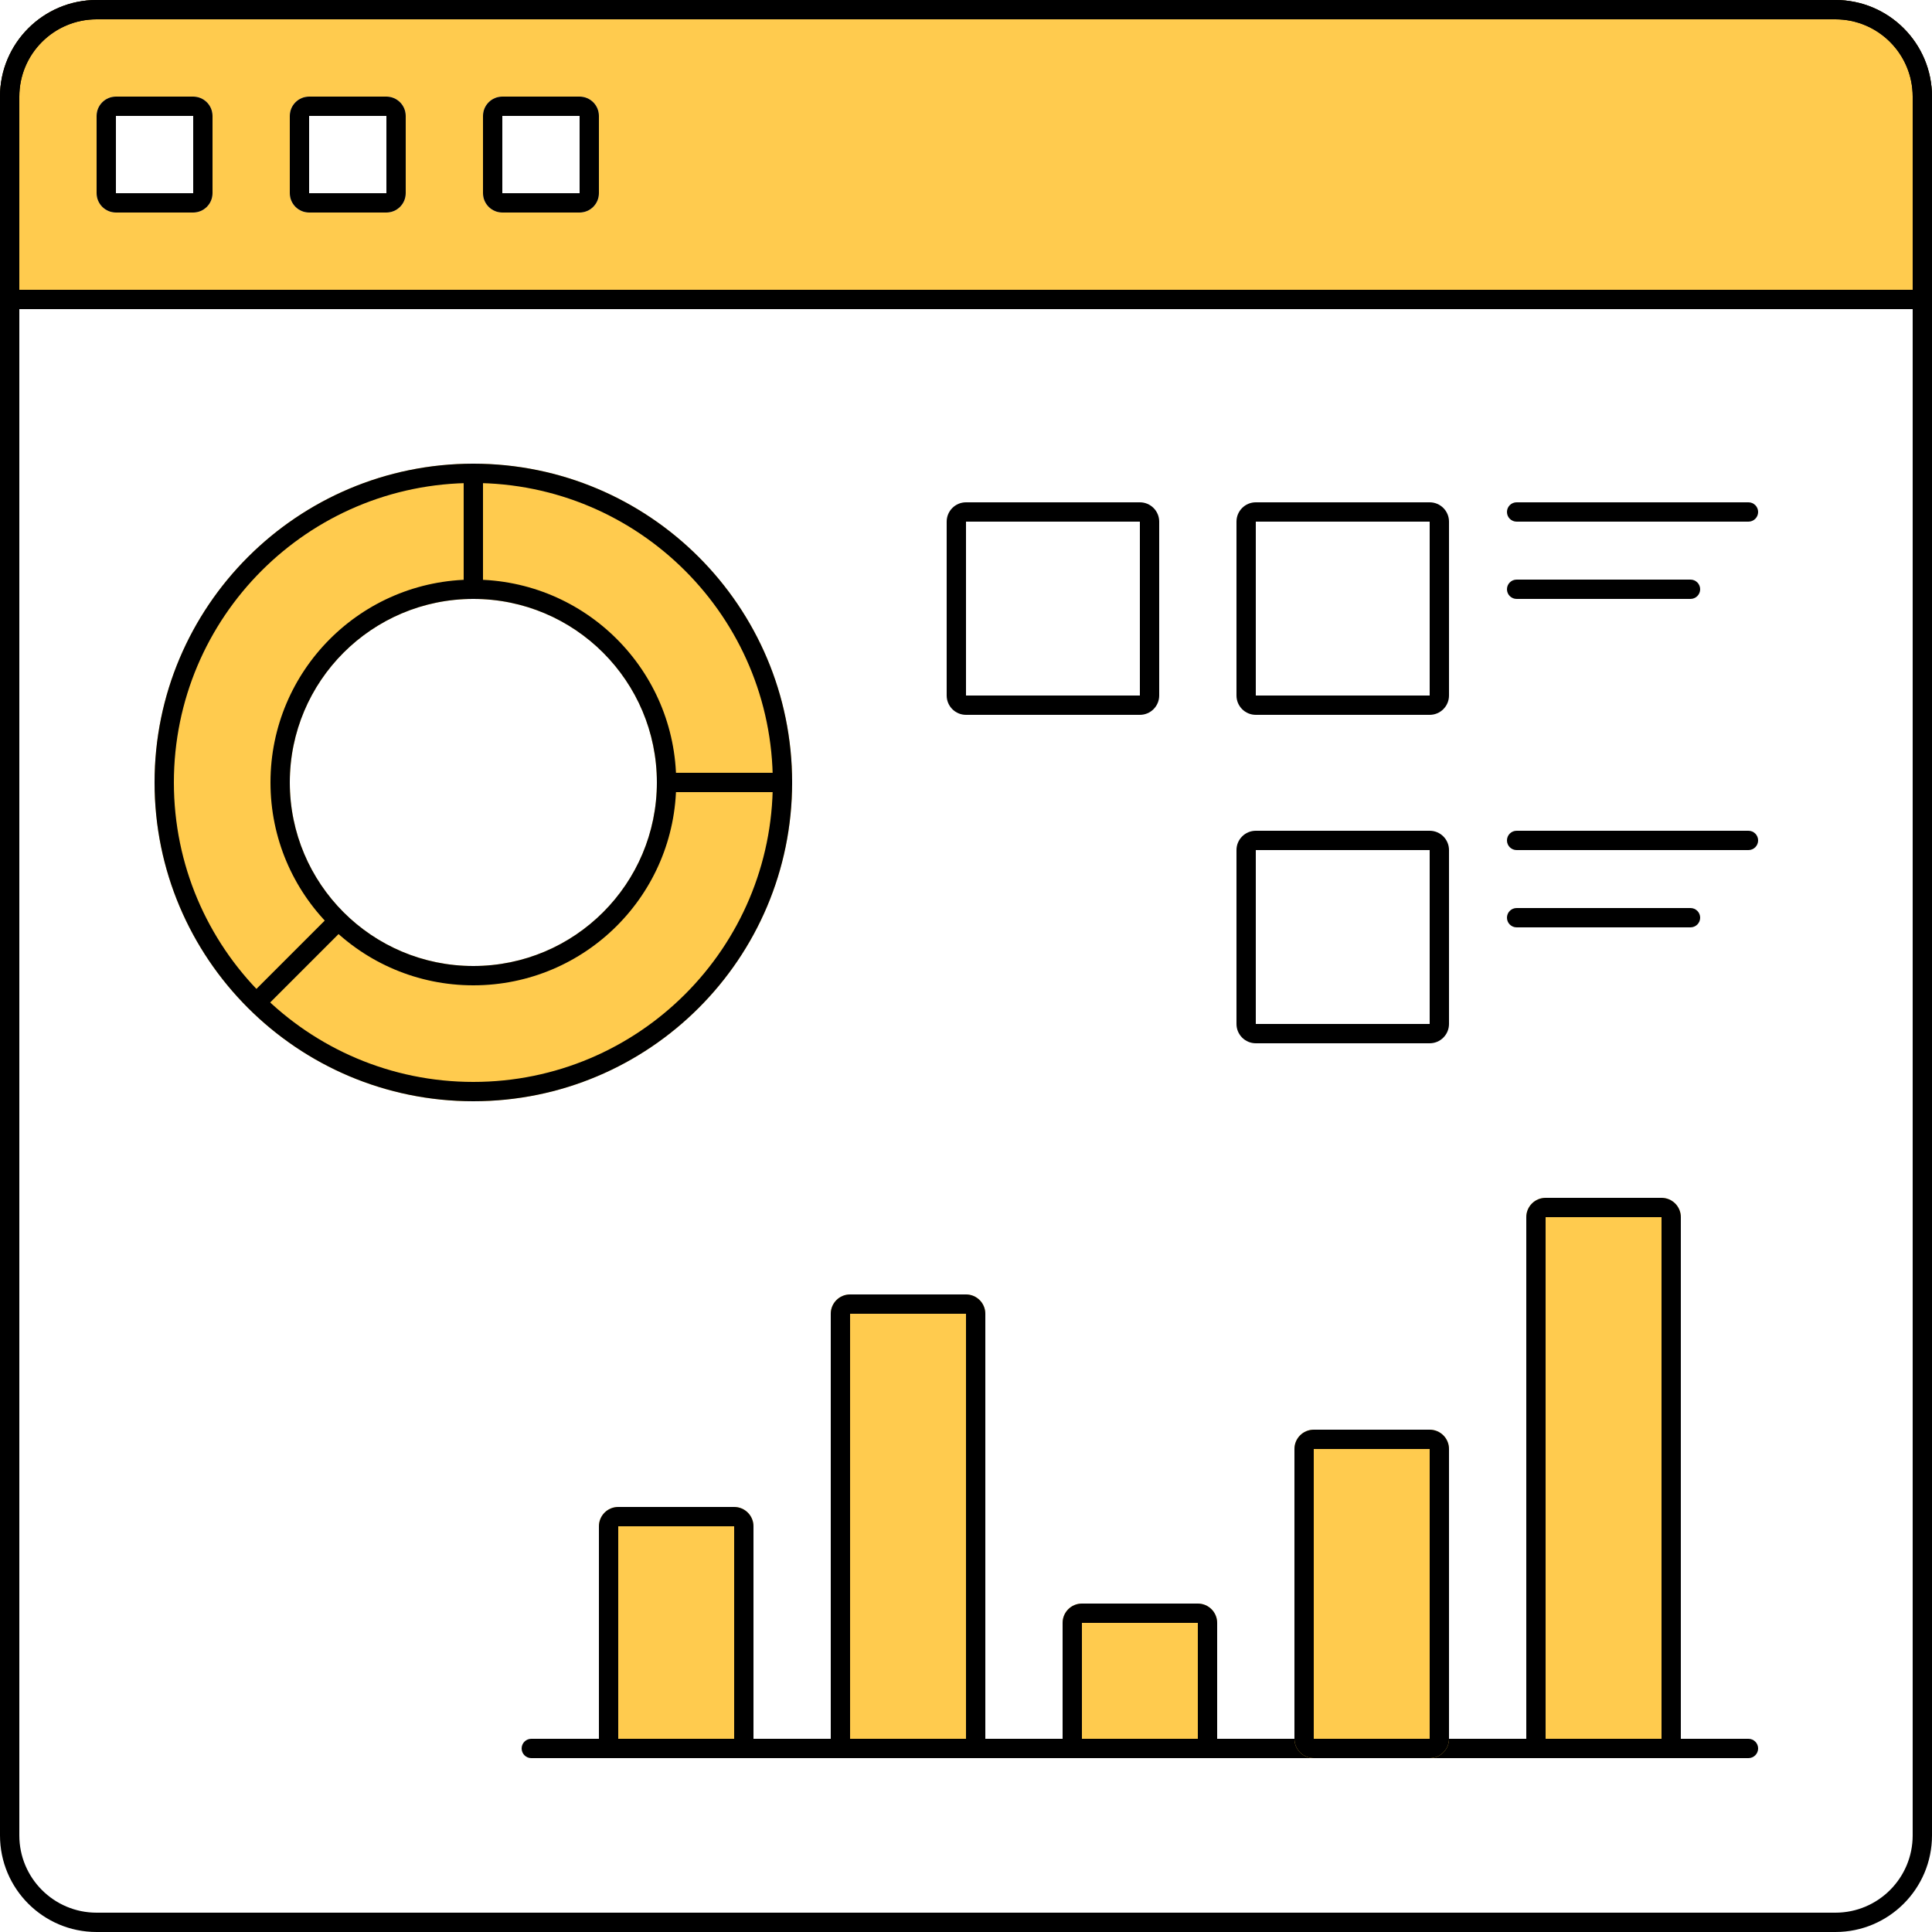 <svg width="100" height="100" viewBox="0 0 100 100" fill="none" xmlns="http://www.w3.org/2000/svg">
    <g clip-path="url(#clip0_4408_1016)">
        <path fill-rule="evenodd" clip-rule="evenodd" d="M5 0C2.239 0 0 2.239 0 5V16H100V5C100 2.239 97.761 0 95 0H5ZM6 5C5.448 5 5 5.448 5 6V10C5 10.552 5.448 11 6 11H10C10.552 11 11 10.552 11 10V6C11 5.448 10.552 5 10 5H6ZM16 5C15.448 5 15 5.448 15 6V10C15 10.552 15.448 11 16 11H20C20.552 11 21 10.552 21 10V6C21 5.448 20.552 5 20 5H16ZM25 6C25 5.448 25.448 5 26 5H30C30.552 5 31 5.448 31 6V10C31 10.552 30.552 11 30 11H26C25.448 11 25 10.552 25 10V6Z" fill="#FFCB4E"/>
        <path fill-rule="evenodd" clip-rule="evenodd" d="M95 1H5C2.791 1 1 2.791 1 5V95C1 97.209 2.791 99 5 99H95C97.209 99 99 97.209 99 95V5C99 2.791 97.209 1 95 1ZM5 0C2.239 0 0 2.239 0 5V95C0 97.761 2.239 100 5 100H95C97.761 100 100 97.761 100 95V5C100 2.239 97.761 0 95 0H5Z" fill="black"/>
        <path fill-rule="evenodd" clip-rule="evenodd" d="M95 1H5C2.791 1 1 2.791 1 5V15H99V5C99 2.791 97.209 1 95 1ZM5 0C2.239 0 0 2.239 0 5V16H100V5C100 2.239 97.761 0 95 0H5Z" fill="black"/>
        <path fill-rule="evenodd" clip-rule="evenodd" d="M10 6H6L6 10H10V6ZM6 5C5.448 5 5 5.448 5 6V10C5 10.552 5.448 11 6 11H10C10.552 11 11 10.552 11 10V6C11 5.448 10.552 5 10 5H6Z" fill="black"/>
        <path fill-rule="evenodd" clip-rule="evenodd" d="M20 6H16L16 10H20V6ZM16 5C15.448 5 15 5.448 15 6V10C15 10.552 15.448 11 16 11H20C20.552 11 21 10.552 21 10V6C21 5.448 20.552 5 20 5H16Z" fill="black"/>
        <path fill-rule="evenodd" clip-rule="evenodd" d="M30 6H26L26 10H30V6ZM26 5C25.448 5 25 5.448 25 6V10C25 10.552 25.448 11 26 11H30C30.552 11 31 10.552 31 10V6C31 5.448 30.552 5 30 5H26Z" fill="black"/>
        <path fill-rule="evenodd" clip-rule="evenodd" d="M59 27H50L50 36H59V27ZM50 26C49.448 26 49 26.448 49 27V36C49 36.552 49.448 37 50 37H59C59.552 37 60 36.552 60 36V27C60 26.448 59.552 26 59 26H50Z" fill="black"/>
        <path d="M31 79C31 78.448 31.448 78 32 78H38C38.552 78 39 78.448 39 79V90C39 90.552 38.552 91 38 91H32C31.448 91 31 90.552 31 90V79Z" fill="#FFCB4E"/>
        <path fill-rule="evenodd" clip-rule="evenodd" d="M38 79H32V90H38V79ZM32 78C31.448 78 31 78.448 31 79V90C31 90.552 31.448 91 32 91H38C38.552 91 39 90.552 39 90V79C39 78.448 38.552 78 38 78H32Z" fill="black"/>
        <path d="M55 84C55 83.448 55.448 83 56 83H62C62.552 83 63 83.448 63 84V90C63 90.552 62.552 91 62 91H56C55.448 91 55 90.552 55 90V84Z" fill="#FFCB4E"/>
        <path fill-rule="evenodd" clip-rule="evenodd" d="M62 84H56V90H62V84ZM56 83C55.448 83 55 83.448 55 84V90C55 90.552 55.448 91 56 91H62C62.552 91 63 90.552 63 90V84C63 83.448 62.552 83 62 83H56Z" fill="black"/>
        <path d="M43 68C43 67.448 43.448 67 44 67H50C50.552 67 51 67.448 51 68V90C51 90.552 50.552 91 50 91H44C43.448 91 43 90.552 43 90V68Z" fill="#FFCB4E"/>
        <path fill-rule="evenodd" clip-rule="evenodd" d="M50 68H44V90H50V68ZM44 67C43.448 67 43 67.448 43 68V90C43 90.552 43.448 91 44 91H50C50.552 91 51 90.552 51 90V68C51 67.448 50.552 67 50 67H44Z" fill="black"/>
        <path d="M79 63C79 62.448 79.448 62 80 62H86C86.552 62 87 62.448 87 63V90C87 90.552 86.552 91 86 91H80C79.448 91 79 90.552 79 90V63Z" fill="#FFCB4E"/>
        <path fill-rule="evenodd" clip-rule="evenodd" d="M86 63H80V90H86V63ZM80 62C79.448 62 79 62.448 79 63V90C79 90.552 79.448 91 80 91H86C86.552 91 87 90.552 87 90V63C87 62.448 86.552 62 86 62H80Z" fill="black"/>
        <path d="M27 90.5C27 90.776 27.224 91 27.5 91H90.5C90.776 91 91 90.776 91 90.5C91 90.224 90.776 90 90.5 90H27.5C27.224 90 27 90.224 27 90.5Z" fill="black"/>
        <path d="M67 75C67 74.448 67.448 74 68 74H74C74.552 74 75 74.448 75 75V90C75 90.552 74.552 91 74 91H68C67.448 91 67 90.552 67 90V75Z" fill="#FFCB4E"/>
        <path fill-rule="evenodd" clip-rule="evenodd" d="M74 75H68V90H74V75ZM68 74C67.448 74 67 74.448 67 75V90C67 90.552 67.448 91 68 91H74C74.552 91 75 90.552 75 90V75C75 74.448 74.552 74 74 74H68Z" fill="black"/>
        <path fill-rule="evenodd" clip-rule="evenodd" d="M74 27H65L65 36H74V27ZM65 26C64.448 26 64 26.448 64 27V36C64 36.552 64.448 37 65 37H74C74.552 37 75 36.552 75 36V27C75 26.448 74.552 26 74 26H65Z" fill="black"/>
        <path d="M78 26.5C78 26.224 78.224 26 78.5 26H90.5C90.776 26 91 26.224 91 26.5C91 26.776 90.776 27 90.5 27H78.5C78.224 27 78 26.776 78 26.5Z" fill="black"/>
        <path d="M78 30.5C78 30.224 78.224 30 78.5 30H87.5C87.776 30 88 30.224 88 30.5C88 30.776 87.776 31 87.5 31H78.5C78.224 31 78 30.776 78 30.5Z" fill="black"/>
        <path d="M78 43.5C78 43.224 78.224 43 78.5 43H90.5C90.776 43 91 43.224 91 43.5C91 43.776 90.776 44 90.5 44H78.5C78.224 44 78 43.776 78 43.5Z" fill="black"/>
        <path d="M78 47.5C78 47.224 78.224 47 78.5 47H87.5C87.776 47 88 47.224 88 47.5C88 47.776 87.776 48 87.5 48H78.5C78.224 48 78 47.776 78 47.5Z" fill="black"/>
        <path fill-rule="evenodd" clip-rule="evenodd" d="M74 44H65L65 53H74V44ZM65 43C64.448 43 64 43.448 64 44V53C64 53.552 64.448 54 65 54H74C74.552 54 75 53.552 75 53V44C75 43.448 74.552 43 74 43H65Z" fill="black"/>
        <path fill-rule="evenodd" clip-rule="evenodd" d="M24.5 57C33.613 57 41 49.613 41 40.5C41 31.387 33.613 24 24.5 24C15.387 24 8 31.387 8 40.5C8 49.613 15.387 57 24.5 57ZM24.5 50C29.747 50 34 45.747 34 40.5C34 35.253 29.747 31 24.5 31C19.253 31 15 35.253 15 40.5C15 45.747 19.253 50 24.5 50Z" fill="#FFCB4E"/>
        <path fill-rule="evenodd" clip-rule="evenodd" d="M24.5 56C33.06 56 40 49.06 40 40.5C40 31.94 33.06 25 24.5 25C15.94 25 9 31.94 9 40.5C9 49.06 15.94 56 24.5 56ZM35 40.5C35 46.299 30.299 51 24.5 51C18.701 51 14 46.299 14 40.5C14 34.701 18.701 30 24.5 30C30.299 30 35 34.701 35 40.5ZM41 40.5C41 49.613 33.613 57 24.5 57C15.387 57 8 49.613 8 40.5C8 31.387 15.387 24 24.5 24C33.613 24 41 31.387 41 40.5ZM34 40.5C34 45.747 29.747 50 24.5 50C19.253 50 15 45.747 15 40.5C15 35.253 19.253 31 24.5 31C29.747 31 34 35.253 34 40.5Z" fill="black"/>
        <path d="M24 24.5C24 24.224 24.224 24 24.5 24C24.776 24 25 24.224 25 24.5V30.5C25 30.776 24.776 31 24.5 31C24.224 31 24 30.776 24 30.5V24.5Z" fill="black"/>
        <path d="M40.5 40C40.776 40 41 40.224 41 40.5C41 40.776 40.776 41 40.5 41L34.5 41C34.224 41 34 40.776 34 40.5C34 40.224 34.224 40 34.5 40L40.5 40Z" fill="black"/>
        <path d="M17.045 47.412C17.24 47.217 17.557 47.217 17.752 47.412C17.947 47.607 17.947 47.924 17.752 48.119L13.756 52.116C13.56 52.311 13.244 52.311 13.049 52.116C12.853 51.92 12.853 51.604 13.049 51.409L17.045 47.412Z" fill="black"/>
    </g>
    <defs>
        <clipPath id="clip0_4408_1016">
            <rect width="100" height="100" fill="white"/>
        </clipPath>
    </defs>
</svg>

